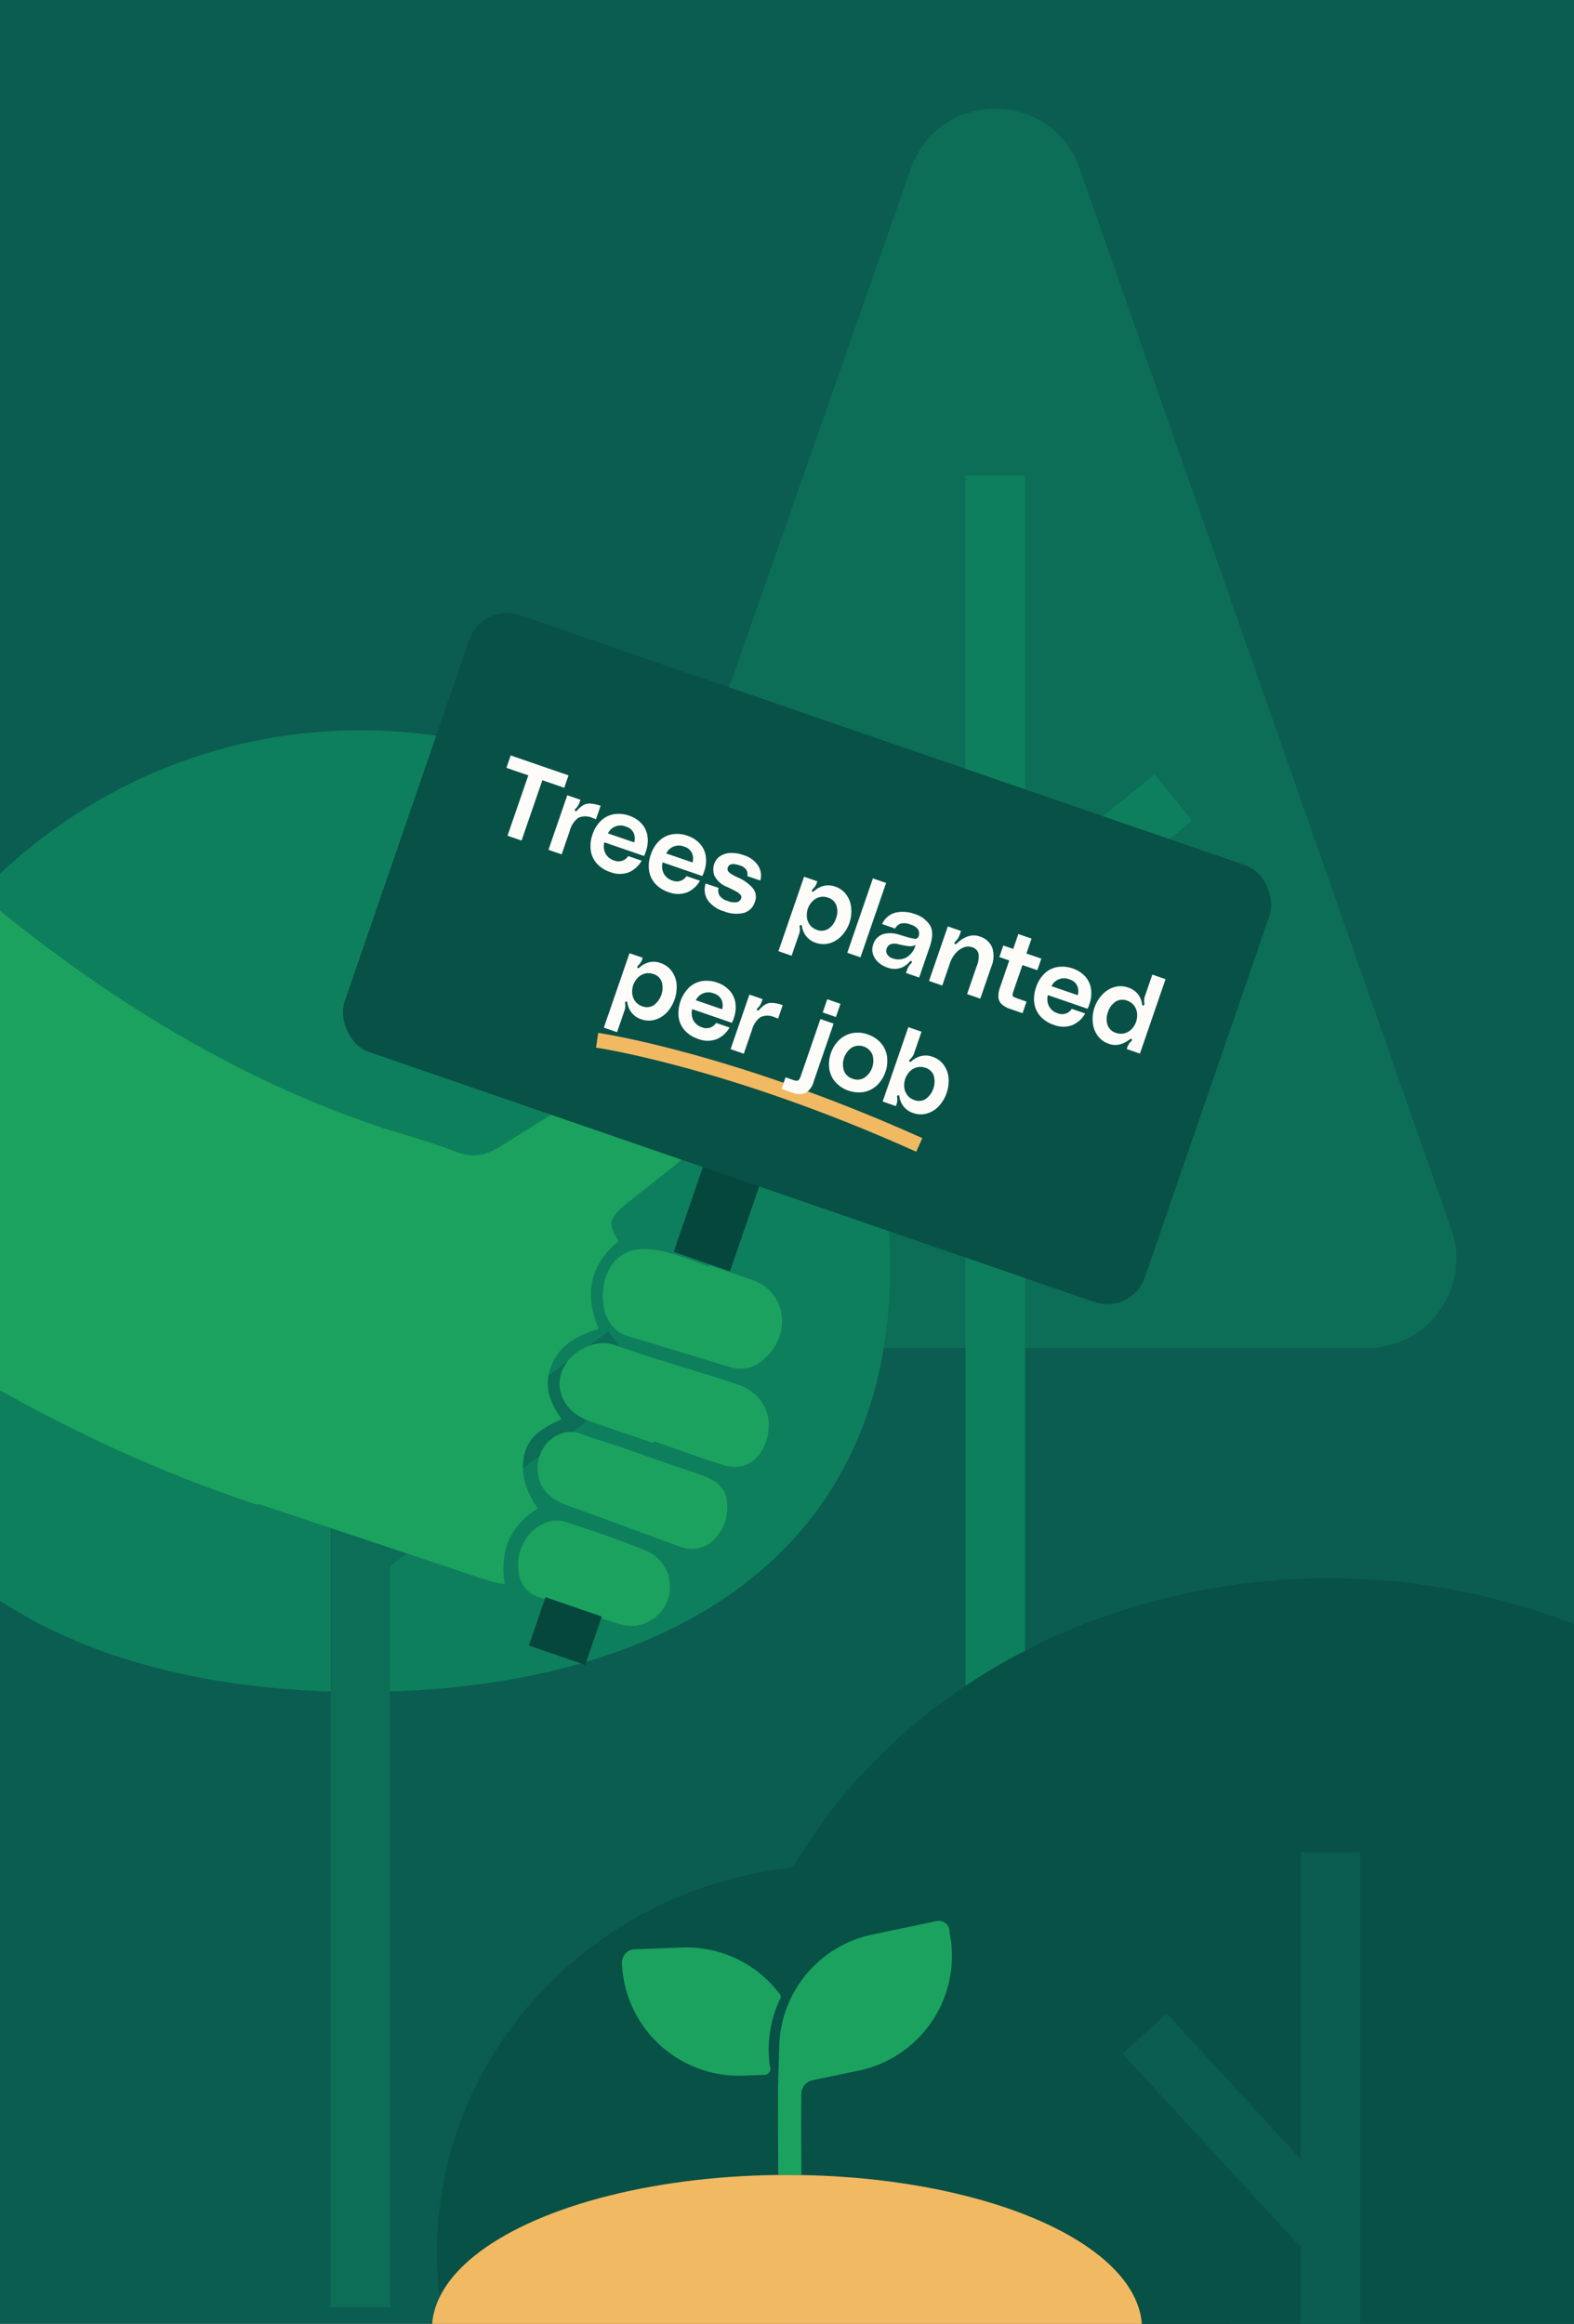 <svg xmlns="http://www.w3.org/2000/svg" xmlns:v="https://vecta.io/nano" width="317" height="468"><defs><clipPath id="A"><path transform="translate(1335 226)" fill="#1ba25f" d="M0 0h317v468H0z"></path></clipPath></defs><path fill="#0b5d51" d="M0 0h317v468H0z"></path><g transform="translate(-1335 -226)" clip-path="url(#A)"><path d="M1518.46 259.95c5.63-16.06 28.35-16.06 33.97 0l74.85 213.57a18 18 0 0 1-16.99 23.95H1460.6a18 18 0 0 1-16.99-23.95z" fill="#0c6e56"></path><g fill="none" stroke="#0e7f5c" stroke-width="12"><path d="M1535.45 321.75v283.78m-53.5-175.79l51.95 38.2"></path><path d="M1571.32 386.61l-37.42 30.34"></path></g><g fill="#085146"><path d="M1711.69 697.2h-218.25a98.4 98.4 0 0 1-8.88-22.25c-3.92-14.97-4.14-30.67-.65-45.75a97.5 97.5 0 0 1 7.06-20.07 103.7 103.7 0 0 1 11.17-18.16 111.9 111.9 0 0 1 14.79-15.82c5.56-4.9 11.56-9.27 17.92-13.06 6.55-3.9 13.43-7.2 20.58-9.86 30.43-11.2 63.86-11.2 94.29 0 7.14 2.66 14.03 5.96 20.57 9.86 6.37 3.79 12.37 8.16 17.93 13.06a111.9 111.9 0 0 1 14.79 15.82 103.7 103.7 0 0 1 11.17 18.16 97.5 97.5 0 0 1 7.06 20.07c3.49 15.08 3.26 30.78-.65 45.75a98.4 98.4 0 0 1-8.88 22.25z"></path><path d="M1582.19 697.21h-157.15c-3.8-16.02-2.29-32.84 4.29-47.93a77.7 77.7 0 0 1 17.28-24.8c7.4-7.16 16.1-12.84 25.63-16.73a83.4 83.4 0 0 1 62.77 0c9.53 3.89 18.23 9.56 25.63 16.72a77.7 77.7 0 0 1 17.28 24.8c6.58 15.09 8.08 31.91 4.28 47.93z"></path></g><g fill="none" stroke-width="12" stroke="#0b5d51"><path d="M1602.94 599.05v98.15m-37.4-61.65l35.53 38.59"></path></g><path d="M1582.19 649.41z"></path><path d="M1407.58 373.07c58.91 0 106.68 48.43 106.68 108.18s-47.76 85.47-106.68 85.47-106.68-25.73-106.68-85.47 47.76-108.18 106.68-108.18z" fill="#0e7f5c"></path><g fill="none" stroke-width="12" stroke="#0c6e56"><path d="M1407.58 458.69v231.94m53.5-191.66l-51.95 38.2"></path></g><ellipse cx="1493.5" cy="695" rx="71.5" ry="31" fill="#f2b963"></ellipse><path d="M1134.25 135.48c.05.24-25.83-173.91-25.92-174.39 14.63 296.69 155.26 485.08 291 529.97" fill="none" stroke="#1ba25f" stroke-width="80"></path><g fill="#1ba25f"><path d="M1459.58 475.93c-5.85 4.88-6.94 10.72-4 17.67-3.96 1.23-7.52 2.96-9.32 6.91s-.9 7.57 1.86 11.27c-3.53 1.69-6.89 3.34-7.62 7.64-.64 3.87.53 7.12 2.82 10.33-5.65 3.56-7.74 8.63-6.66 15.3a33.6 33.6 0 0 1-2.95-.62q-24.17-8.05-48.33-16.12c-3.1-1.07-3.38-1.66-2.24-5.21q6.33-19.75 12.69-39.48 4.5-14.03 8.97-28.06l1.32-3.84c.92.11 1.83.27 2.73.49 6.03 1.86 12.15 3.49 18.02 5.75 3.39 1.3 6 .72 8.86-1.05l25.29-15.81a14.1 14.1 0 0 1 9.3-2.4c4.47.46 7.94 2.5 9.32 6.92 1.36 4.31-.44 7.98-3.59 10.74-4.54 3.99-9.4 7.64-14.12 11.44a21.5 21.5 0 0 0-1.94 1.61c-2.34 2.25-2.44 3.35-.4 6.52zm6.99 40.68l-13.03-4.49c-4.63-1.66-6.92-5.98-5.33-10.05 1.46-3.77 6.55-6.66 10.69-5.18 8.09 2.91 16.41 5.16 24.57 7.88 5.38 1.8 7.62 6.79 5.67 11.89-1.49 3.9-4.65 5.58-8.68 4.32-4.62-1.44-9.16-3.15-13.74-4.73zm11.33-35.81l8.56 2.95c6.67 2.2 8.39 10.82 2.24 16.11a6.8 6.8 0 0 1-6.46 1.51l-21.15-6.41c-3.72-1.28-5.35-5.71-4.44-10.44.82-4.26 3.85-7 7.96-6.98a18.9 18.9 0 0 1 4.98.71c2.79.8 5.5 1.85 8.24 2.8zm-13.34 38.24l11.99 4.13c2.47.89 4.6 2.28 4.85 5.26a9.1 9.1 0 0 1-3.41 8.33c-1.83 1.29-4.19 1.53-6.24.63l-22.81-8.35c-4.33-1.69-5.98-4.55-5.58-8.32.49-4.57 4.98-7.53 8.85-5.9 1.99.84 4.13 1.36 6.19 2.05l6.17 2.12zm-13.05 31.34l-7.91-2.72c-2.82-.91-3.96-3.01-4.23-5.74-.33-3.73 1.61-7.28 4.92-9.02 1.28-.65 2.74-.84 4.14-.54 5.63 1.79 11.27 3.72 16.77 5.95a7.9 7.9 0 0 1-2.21 15.08 9.3 9.3 0 0 1-3.55-.41c-2.66-.81-5.27-1.78-7.91-2.69zm38.49 91.33h0a23.5 23.5 0 0 1 2.15-13.2c.14-.29.12-.63-.08-.89-4.63-6.19-12.01-9.71-19.74-9.42l-9.49.35c-1.48.05-2.63 1.3-2.58 2.77h0a23.6 23.6 0 0 0 24.44 22.69l4.25-.16c.39-.01.76-.21.99-.53s.29-.73.17-1.11a2.7 2.7 0 0 1-.12-.51zm36.23-26.63h0c.03-.68-.26-1.34-.79-1.77s-1.23-.58-1.89-.41l-12.85 2.68a23.6 23.6 0 0 0-18.75 22.14l-.27 9.28a2519.3 2519.3 0 0 0 .06 16.99h4.67a842.9 842.9 0 0 1-.03-16.54v-.02c.13-1.24 1.05-2.25 2.27-2.5l9.3-1.94a23.6 23.6 0 0 0 18.27-27.91z"></path></g><g fill="none" stroke-width="12" stroke="#06473d"><path d="M1487.57 447.48l-11.22 32.58m-25.82 69.54l-3.35 9.74"></path></g><rect width="170.37" height="93" rx="8" transform="matrix(.946 .326 -.326 .946 1432.113 347.285)" fill="#085146"></rect><path d="M1455.26 435.49s26.54 3.84 64.88 21.08" fill="none" stroke="#f2b963" stroke-width="3"></path><path d="M1449.5 382.15l-.86 2.5-4.41-1.52-4.19 12.15-2.83-.98 4.19-12.15-4.41-1.52.86-2.5zm1.4 7.21a.2.2 0 0 0 .17-.02c.05-.03.09-.06.13-.11.36-.41.77-.77 1.23-1.07.42-.24.91-.36 1.4-.33.73.04 1.44.19 2.13.45l-.93 2.71q-.24-.11-.68-.26c-.91-.43-1.96-.44-2.88-.03-.85.64-1.45 1.56-1.71 2.59l-1.64 4.77-2.66-.92 3.79-10.99 2.66.92-.21.6c-.16.44-.41.84-.75 1.16-.08.07-.14.15-.18.24-.04.11.01.23.12.27zm14.14 8.23a6.8 6.8 0 0 1-.34.79l-7.99-2.75a3.2 3.2 0 0 0 .24 2.27c.39.68 1.02 1.18 1.77 1.4a2.3 2.3 0 0 0 2.8-.9l2.71.93c-.59 1.05-1.51 1.88-2.61 2.35-1.2.44-2.53.42-3.72-.06-1.05-.33-1.99-.94-2.73-1.75-.65-.75-1.07-1.67-1.2-2.66a6.8 6.8 0 0 1 .36-3.15c.33-1.04.91-1.99 1.69-2.76a5 5 0 0 1 2.59-1.32c1.06-.17 2.14-.07 3.14.3.88.29 1.68.79 2.33 1.44a4.8 4.8 0 0 1 1.29 2.47 6.4 6.4 0 0 1-.34 3.39zm-2.31-1.94a2.8 2.8 0 0 0-.13-1.93c-.31-.61-.85-1.06-1.51-1.24a2.8 2.8 0 0 0-3.65 1.35zm14.05 5.98a6.8 6.8 0 0 1-.34.79l-7.99-2.75a3.2 3.2 0 0 0 .24 2.27c.39.68 1.02 1.18 1.77 1.4a2.3 2.3 0 0 0 2.8-.9l2.71.93c-.59 1.05-1.5 1.88-2.61 2.35-1.21.44-2.53.42-3.72-.06-1.05-.33-1.99-.94-2.73-1.75-.65-.75-1.07-1.67-1.2-2.66a6.8 6.8 0 0 1 .36-3.15c.33-1.04.91-1.99 1.69-2.76a5 5 0 0 1 2.59-1.32c1.06-.17 2.14-.07 3.14.3.88.29 1.68.79 2.33 1.44a4.8 4.8 0 0 1 1.29 2.47 6.4 6.4 0 0 1-.34 3.39zm-2.31-1.94a2.8 2.8 0 0 0-.13-1.93c-.31-.61-.85-1.06-1.51-1.24a2.8 2.8 0 0 0-3.65 1.35zm5.27 5.12c-.16.49-.11 1.02.13 1.47.4.58 1 1 1.68 1.16.59.25 1.23.34 1.86.25.4-.09.73-.38.86-.77a.7.7 0 0 0-.14-.72c-.24-.26-.52-.48-.83-.65q-.56-.32-1.8-.91a4.8 4.8 0 0 1-2.61-2.26 3.5 3.5 0 0 1-.03-2.44 3 3 0 0 1 1.12-1.49c.6-.4 1.3-.63 2.02-.67a6.8 6.8 0 0 1 2.72.42c1.21.34 2.26 1.09 2.97 2.13.57.89.72 1.99.43 3l-2.62-.9c.1-.41.04-.85-.17-1.22a2.4 2.4 0 0 0-1.39-.94q-1.98-.68-2.36.44c-.07.18-.08.39-.02.57.12.25.31.46.55.61.46.31.94.58 1.45.8a8.3 8.3 0 0 1 3.06 2.18c.63.78.79 1.83.41 2.76-.31 1.07-1.15 1.9-2.22 2.22-1.35.31-2.76.19-4.04-.34-1.31-.36-2.46-1.17-3.26-2.27a3.9 3.9 0 0 1-.39-3.31zm19.72-.89a2.7 2.7 0 0 1-.69 1.04q-.04.06-.14.16a.6.6 0 0 0-.12.19.2.2 0 0 0 .05.2l.08.05c.09.04.19.01.25-.05.04-.04.09-.08.13-.12a4.5 4.5 0 0 1 1.92-1 4 4 0 0 1 2.26.16c.89.29 1.67.85 2.23 1.6.56.77.91 1.68.99 2.62a7.1 7.1 0 0 1-1.98 5.74c-.65.69-1.48 1.2-2.4 1.46-.9.25-1.86.21-2.75-.11-.73-.23-1.39-.67-1.88-1.27a4.2 4.2 0 0 1-.89-1.99c0-.06-.01-.12-.02-.17q-.03-.15-.22-.14c-.09 0-.18.05-.21.14-.03.11-.04.23 0 .35.06.41.03.83-.1 1.22l-1.54 4.47-2.66-.92 5.17-14.99 2.66.92zm.04 9.33c.78.32 1.66.23 2.36-.22.72-.5 1.25-1.24 1.51-2.08.32-.82.35-1.72.09-2.56-.27-.79-.91-1.4-1.72-1.63-.54-.19-1.12-.22-1.67-.09-.55.14-1.04.43-1.44.83a4 4 0 0 0-1.12 3.25c.06.56.28 1.09.62 1.54.35.45.83.78 1.37.96zm13.96-9.44l-5.16 14.98-2.66-.92 5.16-14.98zm-2.62 12.48c.26-1 1-1.8 1.96-2.15 1.06-.3 2.18-.27 3.22.07l1.08.32a11.7 11.7 0 0 0 2.08.51c.37.08.73-.14.83-.51.15-.43.12-.9-.08-1.31a2.7 2.7 0 0 0-1.58-1.03c-.62-.28-1.32-.35-1.99-.18-.47.18-.86.54-1.08.99l-2.63-.91a4.1 4.1 0 0 1 2.72-2.3c1.26-.28 2.58-.19 3.8.26 1.28.36 2.39 1.18 3.13 2.29q.92 1.53-.09 4.44l-2.09 6.08-2.66-.92.27-.77c.15-.42.4-.8.73-1.1a1 1 0 0 0 .19-.28c.03-.07.01-.15-.05-.2l-.08-.05c-.08-.03-.17-.01-.23.05-.04.03-.08.07-.11.11-1.12 1.35-3 1.8-4.61 1.09-.66-.22-1.26-.59-1.76-1.07-.47-.45-.82-1.01-1.01-1.63a2.9 2.9 0 0 1 .04-1.8zm8.57 0a2.3 2.3 0 0 1-1.31.26 16.1 16.1 0 0 1-2.22-.41c-.49-.14-1.01-.14-1.5.01-.4.16-.7.5-.82.92-.14.38-.09.8.13 1.14a2 2 0 0 0 1.09.8c.14.05.28.09.42.12a3.5 3.5 0 0 0 2.42-.35 4.3 4.3 0 0 0 1.79-2.48zm12.92-1.69a3.9 3.9 0 0 1 2.48 2.18c.43 1.25.38 2.62-.14 3.84l-2.24 6.49-2.66-.92 1.92-5.58c.37-.83.5-1.74.37-2.64-.2-.61-.7-1.07-1.32-1.22a2.4 2.4 0 0 0-1.63.04c-.63.24-1.18.63-1.62 1.14a5.9 5.9 0 0 0-1.18 2.06l-1.54 4.48-2.67-.92 3.79-10.99 2.66.92-.24.69a3.6 3.6 0 0 1-.36.78c-.14.22-.31.42-.49.6-.09.09-.16.19-.22.3-.03.05-.03.1-.01.15s.06.09.11.11l.06.02q.15.05.34-.16a5.5 5.5 0 0 1 2.05-1.34c.81-.32 1.71-.33 2.52-.04zm8.59 5.75l-1.73 5.01a5.6 5.6 0 0 0-.26.93c-.03.16.03.32.16.42.25.15.52.27.8.36l1.85.64-.8 2.33-2.41-.83c-.64-.19-1.23-.51-1.75-.94-.4-.36-.65-.86-.7-1.39-.04-.74.09-1.47.36-2.16l1.82-5.29-2-.69.8-2.33 2 .69 1.03-3 2.66.92-1.03 3 3 1.03-.8 2.33zm13.45 8.01a6.8 6.8 0 0 1-.34.79l-7.99-2.75a3.2 3.2 0 0 0 .24 2.27c.39.68 1.02 1.18 1.77 1.4a2.3 2.3 0 0 0 2.8-.9l2.71.93c-.59 1.05-1.5 1.88-2.61 2.35-1.2.44-2.53.42-3.72-.06-1.05-.33-1.99-.94-2.73-1.75-.65-.75-1.07-1.67-1.2-2.66a6.8 6.8 0 0 1 .36-3.15c.33-1.04.91-1.99 1.69-2.76a5 5 0 0 1 2.59-1.32c1.06-.17 2.14-.07 3.14.3.88.29 1.68.79 2.33 1.44a4.8 4.8 0 0 1 1.29 2.47 6.4 6.4 0 0 1-.35 3.39zm-2.31-1.94a2.8 2.8 0 0 0-.13-1.93c-.31-.61-.85-1.06-1.51-1.24a2.8 2.8 0 0 0-3.65 1.35zm12.52 11.76l-2.66-.92.16-.48c.14-.39.38-.74.68-1.02.1-.07.17-.17.21-.28.03-.09 0-.19-.08-.24l-.06-.04c-.07-.03-.16-.01-.21.04-.03.04-.07.07-.12.1a5.7 5.7 0 0 1-2 1c-.73.17-1.49.13-2.19-.14-.89-.29-1.67-.85-2.23-1.61-.56-.77-.91-1.68-.99-2.62a7.1 7.1 0 0 1 1.98-5.74c.65-.69 1.48-1.2 2.4-1.46.9-.25 1.86-.21 2.75.11.75.24 1.42.68 1.92 1.28.46.56.75 1.24.85 1.96q.04.41.29.38c.08-.01.15-.07.17-.15.03-.14.03-.28.01-.42a2.7 2.7 0 0 1 .1-1.25l1.52-4.41 2.66.92zm-4.81-4.17c.54.19 1.12.22 1.67.09.55-.14 1.04-.43 1.44-.83a4 4 0 0 0 1.12-3.25c-.06-.56-.28-1.09-.62-1.54-.35-.45-.83-.78-1.37-.96-.78-.32-1.66-.23-2.36.22-.72.5-1.25 1.24-1.51 2.08-.32.82-.35 1.72-.09 2.56.27.79.91 1.4 1.72 1.63zm-95.48-14.7a2.7 2.7 0 0 1-.69 1.04q-.04.06-.14.16a.6.6 0 0 0-.12.19.2.2 0 0 0 .05.2l.08.05c.09.04.19.01.25-.05.04-.04.09-.08.13-.12a4.5 4.5 0 0 1 1.92-1 4 4 0 0 1 2.26.16c.89.29 1.68.85 2.24 1.61.56.77.91 1.68.99 2.62.17 2.11-.54 4.19-1.98 5.74-.65.69-1.48 1.2-2.4 1.46-.9.25-1.86.21-2.75-.11-.73-.23-1.39-.67-1.88-1.27a4.2 4.2 0 0 1-.89-1.99c0-.06-.01-.12-.02-.17q-.03-.15-.22-.14c-.09 0-.18.05-.21.14-.03.11-.04.23 0 .35.06.41.03.83-.1 1.22l-1.54 4.47-2.66-.92 5.17-14.99 2.66.92zm.04 9.33c.78.32 1.66.23 2.36-.22a4.4 4.4 0 0 0 1.6-4.64c-.27-.79-.91-1.4-1.72-1.63-.54-.19-1.12-.22-1.67-.09-.55.14-1.04.43-1.44.83a4 4 0 0 0-1.12 3.25c.06.56.28 1.09.62 1.54.35.45.83.79 1.38.96zm18.41 2.55a6.8 6.8 0 0 1-.34.79l-7.99-2.75a3.2 3.2 0 0 0 .24 2.27c.39.68 1.02 1.18 1.77 1.4a2.3 2.3 0 0 0 2.8-.9l2.71.93c-.59 1.05-1.51 1.88-2.61 2.35-1.2.44-2.53.42-3.72-.06-1.05-.33-1.99-.94-2.73-1.75-.65-.75-1.07-1.67-1.2-2.66a7.4 7.4 0 0 1 2.06-5.9 5 5 0 0 1 2.59-1.32c1.06-.17 2.14-.07 3.14.3.88.29 1.68.79 2.33 1.44a4.8 4.8 0 0 1 1.29 2.47 6.4 6.4 0 0 1-.35 3.39zm-2.31-1.94a2.8 2.8 0 0 0-.13-1.93c-.31-.61-.85-1.06-1.51-1.24a2.8 2.8 0 0 0-3.65 1.35zm7.15.25a.2.2 0 0 0 .17-.02c.05-.03.09-.06.13-.11.36-.41.77-.77 1.23-1.07.42-.24.91-.36 1.4-.33.73.04 1.44.19 2.13.45l-.93 2.71q-.24-.11-.68-.26c-.91-.43-1.96-.44-2.88-.03-.85.64-1.45 1.56-1.71 2.59l-1.64 4.77-2.66-.92 3.79-10.99 2.66.92-.21.6c-.16.44-.41.84-.75 1.16-.08.07-.14.15-.18.24-.04.11.01.23.12.27zm14.03-2.27l2.66.92-.92 2.66-2.66-.92zm-2.72 16.53c-.22.98-.83 1.83-1.69 2.36a3.7 3.7 0 0 1-2.72-.11l-2.08-.72.8-2.33 1.48.51c.27.11.55.17.84.17.18-.01.34-.11.44-.26a3.8 3.8 0 0 0 .37-.84l3.9-11.32 2.66.92zm10.89-9.43c1.03.33 1.95.94 2.66 1.75a5.3 5.3 0 0 1 1.21 2.7 6.9 6.9 0 0 1-1.98 5.74 5.3 5.3 0 0 1-2.62 1.38 6.4 6.4 0 0 1-5.83-2.01 5.3 5.3 0 0 1-1.21-2.7 6.9 6.9 0 0 1 1.98-5.74 5.3 5.3 0 0 1 2.62-1.38c1.06-.21 2.16-.12 3.17.25zm-3.07 8.91c.79.31 1.67.23 2.39-.21 1.49-1.03 2.14-2.91 1.6-4.64-.32-.77-.96-1.37-1.75-1.64s-1.66-.2-2.39.21c-1.49 1.03-2.14 2.91-1.6 4.64.29.79.94 1.4 1.75 1.64zm12.36-5.05a2.7 2.7 0 0 1-.69 1.04q-.04.06-.14.16a.6.6 0 0 0-.12.19.2.2 0 0 0 .05.2l.08.05c.09.04.19.01.25-.05.04-.04.09-.08.13-.12a4.5 4.5 0 0 1 1.92-1 4 4 0 0 1 2.26.16c.89.29 1.67.85 2.23 1.61.56.77.91 1.68.99 2.62.17 2.11-.54 4.19-1.98 5.74-.65.69-1.48 1.2-2.4 1.46-.9.25-1.86.21-2.75-.11-.73-.23-1.39-.67-1.88-1.27a4.2 4.2 0 0 1-.88-1.99c0-.06-.01-.12-.02-.17q-.03-.15-.22-.14c-.09 0-.18.05-.21.14-.03.11-.04.23 0 .35.06.41.03.83-.1 1.22l-.16.47-2.66-.92 5.16-14.98 2.66.92zm.04 9.33c.78.32 1.66.23 2.36-.22a4.4 4.4 0 0 0 1.6-4.64c-.27-.79-.91-1.4-1.72-1.63-.54-.19-1.12-.22-1.67-.09-.55.14-1.04.43-1.44.83a4 4 0 0 0-1.12 3.25c.06.56.28 1.09.62 1.54.35.45.83.78 1.37.96z" fill="#fdfcf8"></path></g></svg>